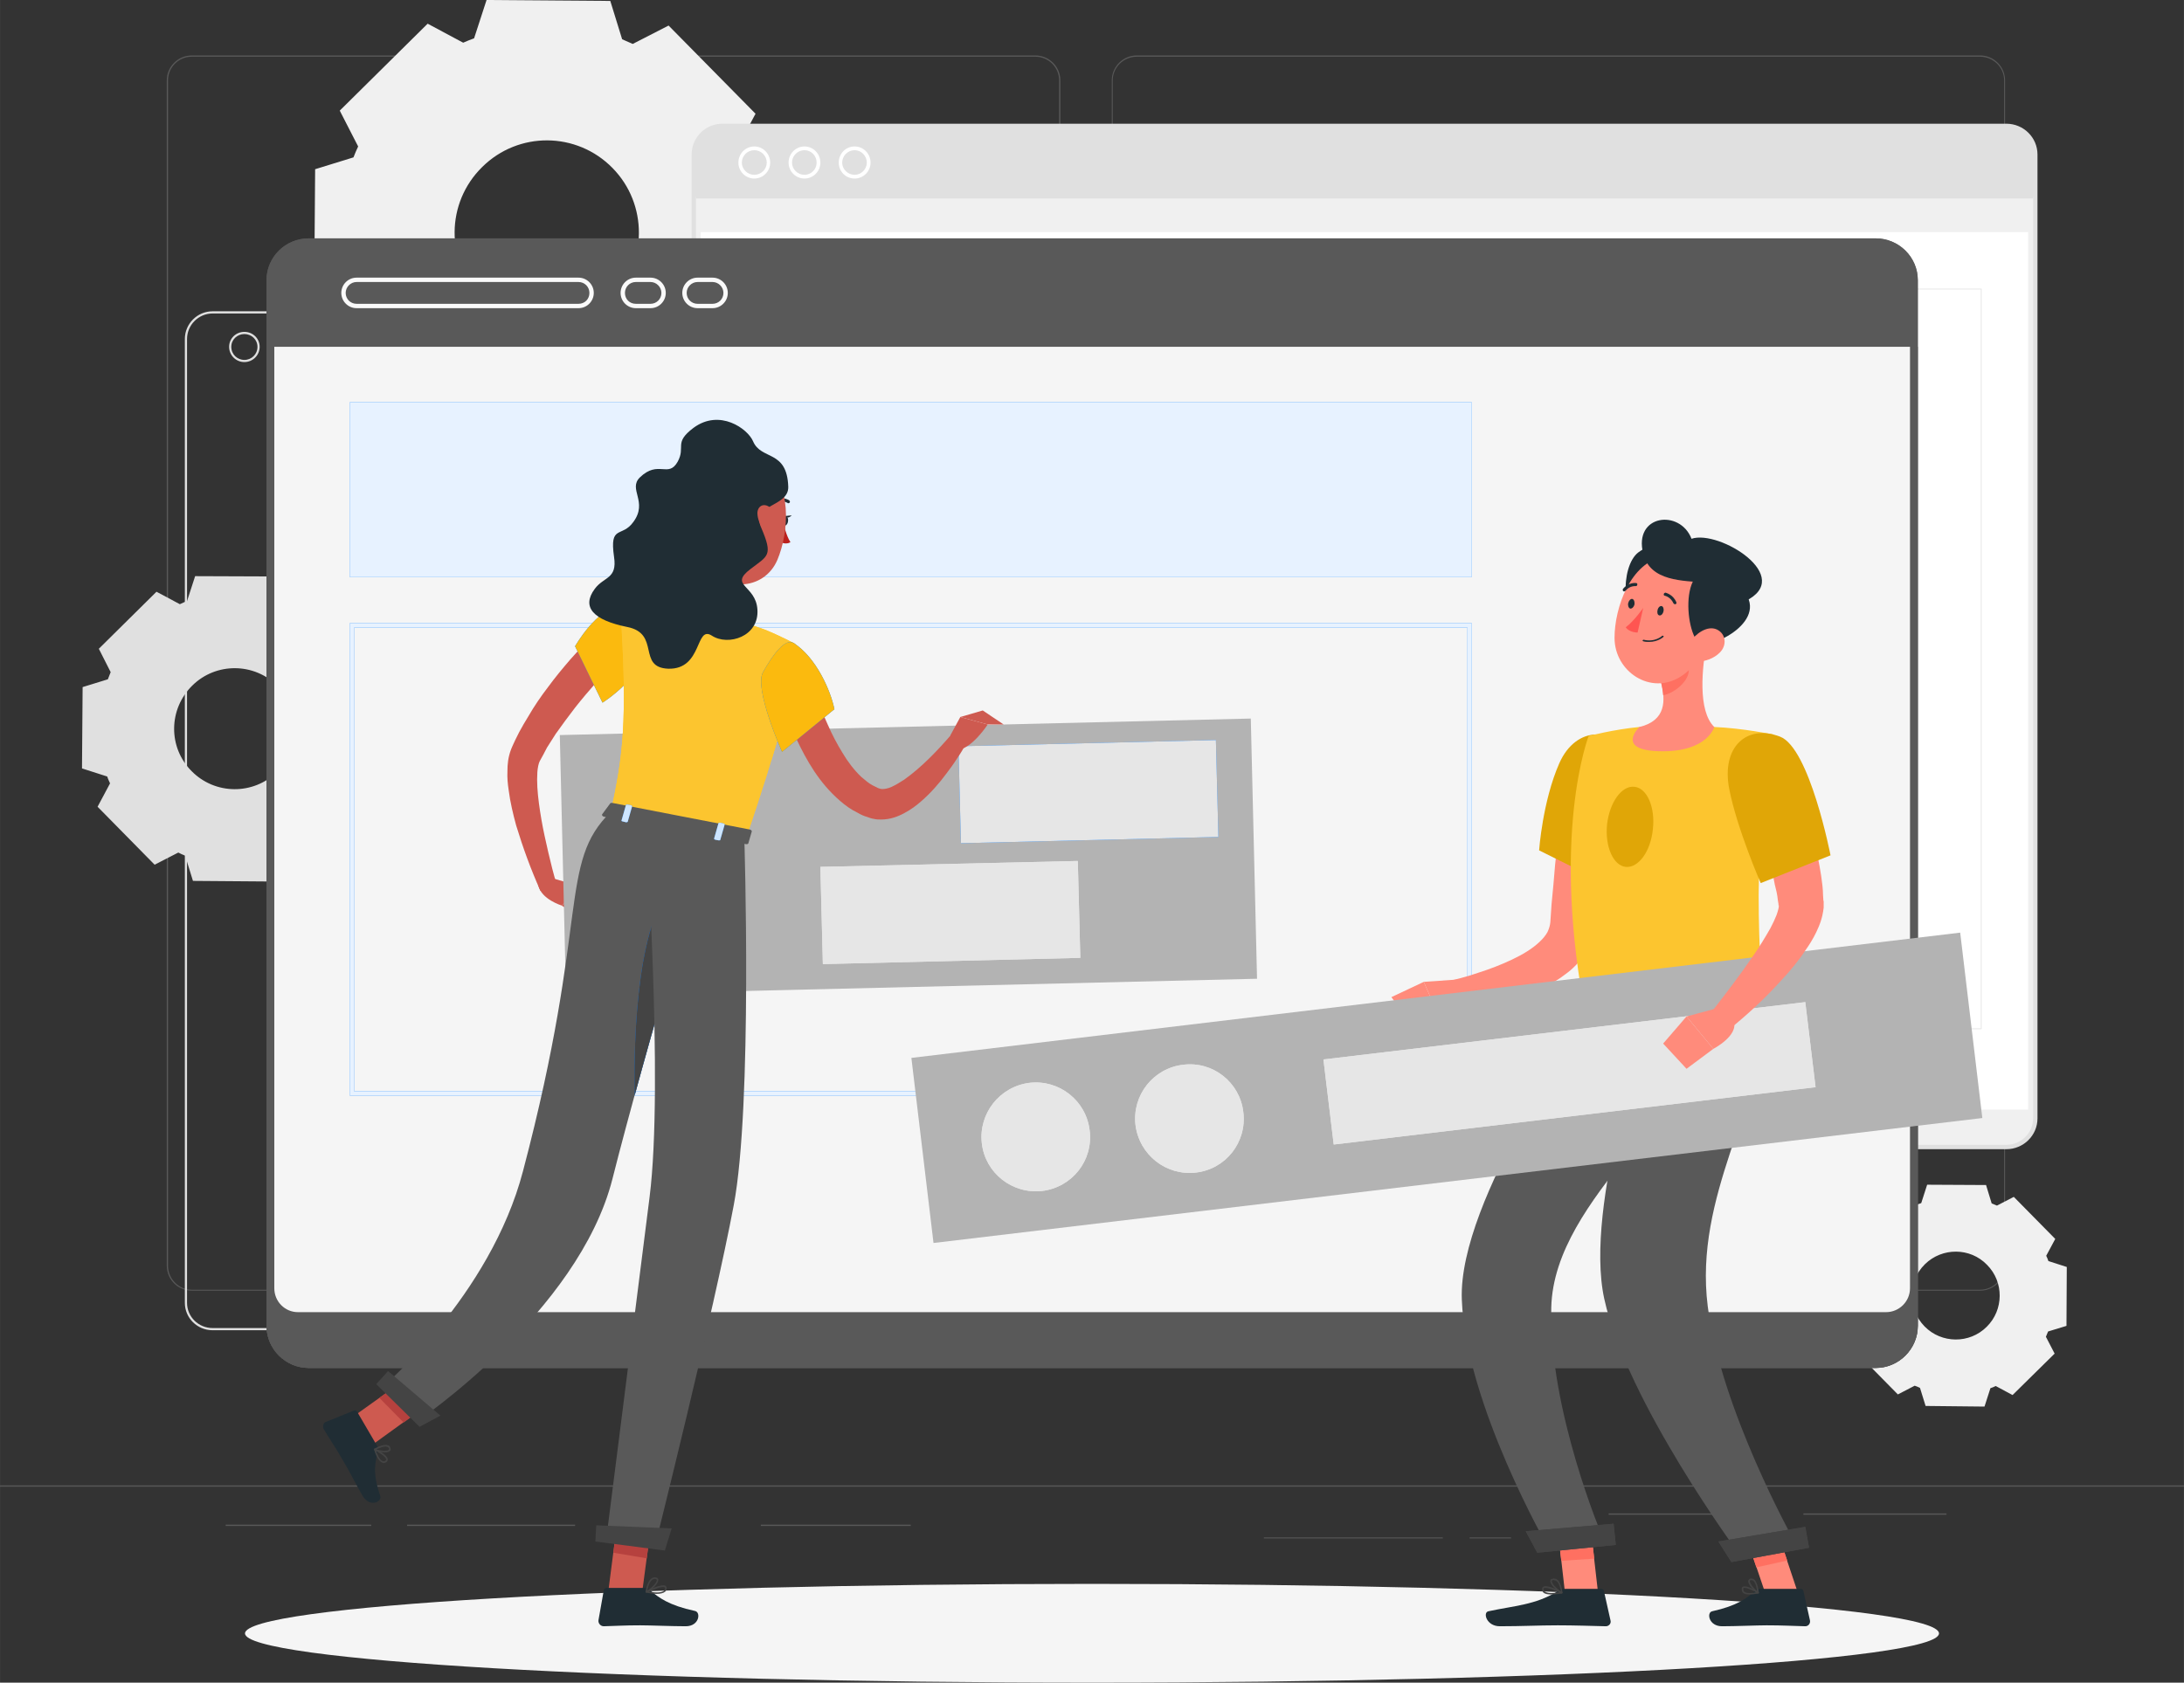 <?xml version="1.0" encoding="UTF-8"?>
<!DOCTYPE svg PUBLIC "-//W3C//DTD SVG 1.0//EN" "http://www.w3.org/TR/2001/REC-SVG-20010904/DTD/svg10.dtd">
<!-- Creator: CorelDRAW X7 -->
<svg xmlns="http://www.w3.org/2000/svg" xml:space="preserve" width="70.074mm" height="54.002mm" version="1.0" style="shape-rendering:geometricPrecision; text-rendering:geometricPrecision; image-rendering:optimizeQuality; fill-rule:evenodd; clip-rule:evenodd"
viewBox="0 0 7007 5400"
 xmlns:xlink="http://www.w3.org/1999/xlink">
 <rect x="0" y="0" width="7007" height="5400" fill="#333333" stroke="none"/>
 <defs>
  <style type="text/css">
   <![CDATA[
    .fil14 {fill:#444444}
    .fil0 {fill:#595959}
    .fil7 {fill:#067CFF;fill-rule:nonzero}
    .fil10 {fill:#202D34;fill-rule:nonzero}
    .fil16 {fill:#B3B3B3;fill-rule:nonzero}
    .fil21 {fill:#B6413E;fill-rule:nonzero}
    .fil20 {fill:#BB201D;fill-rule:nonzero}
    .fil18 {fill:#CE5A50;fill-rule:nonzero}
    .fil11 {fill:#E0A607;fill-rule:nonzero}
    .fil2 {fill:#E0E0E0;fill-rule:nonzero}
    .fil17 {fill:#E6E6E6;fill-rule:nonzero}
    .fil4 {fill:#E7E7E7;fill-rule:nonzero}
    .fil1 {fill:#F0F0F0;fill-rule:nonzero}
    .fil5 {fill:whitesmoke;fill-rule:nonzero}
    .fil6 {fill:#FAFAFA;fill-rule:nonzero}
    .fil19 {fill:#FBBA0E;fill-rule:nonzero}
    .fil13 {fill:#FCC52F;fill-rule:nonzero}
    .fil15 {fill:#FF5551;fill-rule:nonzero}
    .fil12 {fill:#FF7061;fill-rule:nonzero}
    .fil9 {fill:#FF8B7B;fill-rule:nonzero}
    .fil3 {fill:white;fill-rule:nonzero}
    .fil22 {fill:white;fill-rule:nonzero;fill-opacity:0.8}
    .fil8 {fill:white;fill-rule:nonzero;fill-opacity:0.902}
   ]]>
  </style>
 </defs>
 <g id="Layer_x0020_1">
  <g id="_2447517154704">
   <g>
    <g>
     <g>
      <polygon class="fil0" points="7007,4771 0,4771 0,4767 7007,4767 "/>
      <polygon class="fil0" points="6245,4861 5786,4861 5786,4857 6245,4857 "/>
      <polygon class="fil0" points="4055,4934 4629,4934 4629,4937 4055,4937 "/>
      <polygon class="fil0" points="4848,4937 4715,4937 4715,4934 4848,4934 "/>
      <polygon class="fil0" points="1845,4897 1306,4897 1306,4893 1845,4893 "/>
      <polygon class="fil0" points="2922,4897 2441,4897 2441,4893 2922,4893 "/>
      <polygon class="fil0" points="5650,4861 5161,4861 5161,4857 5650,4857 "/>
      <polygon class="fil0" points="1191,4897 724,4897 724,4893 1191,4893 "/>
      <path class="fil0" d="M3322 4142l-2707 0c-44,0 -80,-36 -80,-80l0 -3804c0,-44 36,-80 80,-80l2707 0c44,0 80,36 80,80l0 3804c0,44 -36,80 -80,80zm-2707 -3960l0 0c-42,0 -76,34 -76,76l0 3804c0,42 34,77 76,77l2707 0c42,0 76,-35 76,-77l0 -3804c0,-42 -34,-76 -76,-76l-2707 0z"/>
      <path class="fil0" d="M6353 4142l-2706 0c-44,0 -80,-36 -80,-80l0 -3804c0,-44 36,-80 80,-80l2706 0c44,0 80,36 80,80l0 3804c0,44 -36,80 -80,80zm-2706 -3960l0 0c-42,0 -77,34 -77,76l0 3804c0,42 35,77 77,77l2706 0c42,0 77,-35 77,-77l0 -3804c0,-42 -35,-76 -77,-76l-2706 0z"/>
     </g>
    </g>
   </g>
   <path class="fil1" d="M2136 1416l283 -279 -59 -115c0,0 0,0 0,0 5,-11 10,-22 14,-34 0,0 0,0 0,0l124 -38 2 -397 -122 -40 0 0c-5,-11 -9,-23 -15,-34l61 -114 -279 -283 -115 59c0,0 0,0 0,0 -11,-5 -23,-10 -34,-15l-38 -123 -397 -3 -40 123c-12,4 -23,9 -35,14 0,0 0,0 0,0l-114 -61 -282 279 59 115c-6,12 -10,23 -15,35l-123 38 -3 397 123 39 0 0c4,12 9,24 14,35 0,0 0,0 0,0l-61 114 279 283 115 -59c11,5 23,10 35,14 0,0 0,0 0,0l37 124 398 3 39 -123c12,-5 23,-9 35,-14l114 60zm-174 -459l0 0c-117,115 -304,113 -418,-3 -115,-116 -114,-303 3,-418 116,-115 303,-114 418,3 114,116 113,303 -3,418z"/>
   <path class="fil2" d="M1004 2779l185 -184 -38 -75c0,0 0,0 0,0 3,-8 6,-15 9,-23 0,0 0,0 0,0l81 -25 2 -260 -81 -26c0,0 0,0 0,0 -2,-8 -6,-16 -9,-23l40 -75 -183 -186 -76 39c0,0 0,0 0,0 -7,-3 -15,-7 -22,-10l-25 -81 -261 -1 -26 80c-8,3 -15,6 -23,10 0,0 0,0 0,0l-75 -40 -185 183 38 75c-3,8 -6,15 -9,23l-81 25 -2 261 81 26c0,0 0,0 0,0 2,7 6,15 9,22 0,0 0,0 0,0l-40 75 183 186 76 -39c7,4 15,7 22,10l0 0 25 81 261 2 26 -81c8,-3 15,-6 23,-9l75 40zm-115 -302l0 0c-76,75 -199,74 -274,-2 -76,-76 -75,-199 2,-275 76,-75 199,-74 274,2 76,77 75,200 -2,275z"/>
   <path class="fil1" d="M6457 4477l135 -133 -28 -54c0,0 0,0 0,0 2,-6 5,-11 7,-17l0 0 59 -18 1 -189 -59 -19c0,0 0,0 0,0 -2,-6 -4,-11 -7,-17l29 -54 -133 -135 -54 28 0 0c-6,-2 -11,-5 -17,-7l-18 -59 -189 -1 -19 59c-6,2 -11,4 -17,6 0,0 0,0 0,0l-54 -29 -135 133 28 55c-2,6 -5,11 -7,17l-59 18 -1 189 59 19 0 0c2,6 4,11 6,17 0,0 0,0 0,0l-28 54 133 135 54 -28c6,2 11,4 17,7 0,0 0,0 0,0l18 58 189 2 19 -59c6,-2 11,-4 17,-7l54 29zm-83 -219l0 0c-55,55 -145,54 -199,-1 -55,-56 -55,-145 1,-200 55,-54 145,-54 199,2 55,55 54,145 -1,199z"/>
   <g>
    <path class="fil2" d="M4801 4269l-4119 0c-49,0 -89,-39 -89,-88l0 -3093c0,-49 40,-89 89,-89l4119 0c49,0 89,40 89,89l0 3093c0,49 -40,88 -89,88zm-4119 -3263l0 0c-45,0 -82,37 -82,82l0 3093c0,45 37,81 82,81l4119 0c45,0 82,-36 82,-81l0 -3093c0,-45 -37,-82 -82,-82l-4119 0z"/>
    <path class="fil2" d="M784 1162c-27,0 -49,-22 -49,-49 0,-27 22,-48 49,-48 27,0 49,21 49,48 0,27 -22,49 -49,49zm0 -90l0 0c-23,0 -42,18 -42,41 0,24 19,42 42,42 23,0 42,-18 42,-42 0,-23 -19,-41 -42,-41z"/>
    <path class="fil2" d="M945 1162c-27,0 -49,-22 -49,-49 0,-27 22,-48 49,-48 27,0 49,21 49,48 0,27 -22,49 -49,49zm0 -90l0 0c-23,0 -42,18 -42,41 0,24 19,42 42,42 23,0 42,-18 42,-42 0,-23 -19,-41 -42,-41z"/>
    <path class="fil2" d="M1105 1162c-26,0 -48,-22 -48,-49 0,-27 22,-48 48,-48 27,0 49,21 49,48 0,27 -22,49 -49,49zm0 -90l0 0c-23,0 -41,18 -41,41 0,24 18,42 41,42 24,0 42,-18 42,-42 0,-23 -18,-41 -42,-41z"/>
   </g>
   <g>
    <g>
     <g>
      <g>
       <path class="fil2" d="M6437 3674l-4119 0c-47,0 -85,-38 -85,-85l0 -3093c0,-47 38,-85 85,-85l4119 0c47,0 86,38 86,85l0 3093c0,47 -39,85 -86,85z"/>
       <path class="fil2" d="M6437 3688l-4119 0c-55,0 -99,-44 -99,-99l0 -3093c0,-55 44,-99 99,-99l4119 0c55,0 100,44 100,99l0 3093c0,55 -45,99 -100,99zm-4119 -3263l0 0c-39,0 -71,32 -71,71l0 3093c0,39 32,71 71,71l4119 0c40,0 72,-32 72,-71l0 -3093c0,-39 -32,-71 -72,-71l-4119 0z"/>
      </g>
      <path class="fil1" d="M2233 631l0 2958c0,47 38,85 85,85l4119 0c47,0 86,-38 86,-85l0 -2958 -4290 0z"/>
      <polygon class="fil3" points="2248,3561 2248,745 6507,745 6507,3561 "/>
      <path class="fil4" d="M6356 3303l-3957 0c-1,0 -1,-1 -1,-1l0 -2375c0,0 0,-1 1,-1l3957 0c1,0 2,1 2,1l0 2375c0,0 -1,1 -2,1zm-3956 -3l0 0 3955 0 0 -2371 -3955 0 0 2371z"/>
      <path class="fil3" d="M2420 573c-28,0 -51,-23 -51,-51 0,-29 23,-52 51,-52 28,0 51,23 51,52 0,28 -23,51 -51,51zm0 -91l0 0c-22,0 -40,18 -40,40 0,21 18,39 40,39 22,0 40,-18 40,-39 0,-22 -18,-40 -40,-40z"/>
      <path class="fil3" d="M2581 573c-28,0 -51,-23 -51,-51 0,-29 23,-52 51,-52 28,0 51,23 51,52 0,28 -23,51 -51,51zm0 -91l0 0c-22,0 -40,18 -40,40 0,21 18,39 40,39 22,0 39,-18 39,-39 0,-22 -17,-40 -39,-40z"/>
      <path class="fil3" d="M2742 573c-29,0 -51,-23 -51,-51 0,-29 22,-52 51,-52 28,0 51,23 51,52 0,28 -23,51 -51,51zm0 -91l0 0c-22,0 -40,18 -40,40 0,21 18,39 40,39 21,0 39,-18 39,-39 0,-22 -18,-40 -39,-40z"/>
      <polygon class="fil2" points="6523,637 2233,637 2233,626 6523,626 "/>
     </g>
    </g>
    <g>
     <polygon class="fil1" points="6141,3025 4178,3025 4178,1024 6141,1024 "/>
     <g>
      <polygon class="fil1" points="3792,1675 2496,1675 2496,1024 3792,1024 "/>
     </g>
     <g>
      <polygon class="fil1" points="3792,1919 2496,1919 2496,3561 3792,3561 "/>
     </g>
    </g>
   </g>
   <path class="fil5" d="M6221 5242c0,87 -1217,158 -2717,158 -1501,0 -2718,-71 -2718,-158 0,-88 1217,-159 2718,-159 1500,0 2717,71 2717,159z"/>
   <g>
    <g>
     <path class="fil0" d="M6018 765l-5028 0c-74,0 -135,60 -135,134l0 3356c0,74 61,135 135,135l5028 0c74,0 135,-61 135,-135l0 -3356c0,-74 -61,-134 -135,-134z"/>
     <path class="fil0" d="M6018 765l-5028 0c-74,0 -135,60 -135,134l0 3356c0,74 61,135 135,135l5028 0c74,0 135,-61 135,-135l0 -3356c0,-74 -61,-134 -135,-134z"/>
    </g>
    <path class="fil6" d="M1856 989l-712 0c-27,0 -49,-22 -49,-49 0,-27 22,-49 49,-49l712 0c27,0 49,22 49,49 0,27 -22,49 -49,49zm-712 -84l0 0c-19,0 -35,16 -35,35 0,20 16,35 35,35l712 0c20,0 35,-15 35,-35 0,-19 -15,-35 -35,-35l-712 0z"/>
    <path class="fil6" d="M2087 989l-47 0c-27,0 -49,-22 -49,-49 0,-27 22,-49 49,-49l47 0c27,0 49,22 49,49 0,27 -22,49 -49,49zm-47 -84l0 0c-20,0 -35,16 -35,35 0,20 15,35 35,35l47 0c19,0 35,-15 35,-35 0,-19 -16,-35 -35,-35l-47 0z"/>
    <path class="fil6" d="M2286 989l-48 0c-27,0 -49,-22 -49,-49 0,-27 22,-49 49,-49l48 0c27,0 49,22 49,49 0,27 -22,49 -49,49zm-48 -84l0 0c-19,0 -35,16 -35,35 0,20 16,35 35,35l48 0c19,0 35,-15 35,-35 0,-19 -16,-35 -35,-35l-48 0z"/>
    <path class="fil0" d="M855 1113l0 3142c0,74 61,135 135,135l5028 0c74,0 135,-61 135,-135l0 -3142 -5298 0z"/>
    <path class="fil5" d="M880 1113l0 3021c0,43 34,77 76,77l5095 0c42,0 77,-34 77,-77l0 -3021 -5248 0z"/>
    <g>
     <polygon class="fil7" points="1122,1291 1122,1852 4722,1852 4722,1291 "/>
     <polygon class="fil8" points="1122,1291 1122,1852 4722,1852 4722,1291 "/>
    </g>
    <g>
     <path class="fil7" d="M4708 2014l0 1488 -3572 0 0 -1488 3572 0zm14 -14l0 0 -3600 0 0 1516 3600 0 0 -1516z"/>
     <path class="fil8" d="M4708 2014l0 1488 -3572 0 0 -1488 3572 0zm14 -14l0 0 -3600 0 0 1516 3600 0 0 -1516z"/>
    </g>
   </g>
   <g>
    <polygon class="fil9" points="5127,5111 5021,5111 4993,4866 5099,4866 "/>
    <polygon class="fil9" points="5768,5111 5663,5111 5580,4866 5686,4866 "/>
    <path class="fil10" d="M5648 5099l129 0c5,0 8,3 9,7l21 94c2,10 -5,19 -15,19 -42,-1 -72,-3 -124,-3 -32,0 -99,3 -143,3 -43,0 -50,-44 -32,-48 81,-18 112,-42 138,-66 5,-4 11,-6 17,-6z"/>
    <path class="fil10" d="M5022 5099l115 0c5,0 9,3 9,7l21 94c3,10 -5,19 -15,19 -42,-1 -102,-3 -154,-3 -61,0 -114,3 -186,3 -43,0 -55,-44 -37,-48 83,-18 150,-20 222,-64 7,-5 16,-8 25,-8z"/>
    <path class="fil9" d="M5188 2488c-11,82 -22,164 -35,246l-36 249c-6,31 -19,60 -36,84 -17,24 -37,44 -58,59 -41,32 -85,51 -128,66 -44,14 -87,23 -130,30 -22,3 -43,6 -65,7 -22,2 -43,3 -66,3l-7 -79c38,-8 78,-18 115,-31 38,-12 74,-26 108,-42 34,-16 66,-35 89,-57 11,-10 20,-21 26,-32 5,-11 8,-21 9,-31l4 -59c2,-21 4,-42 6,-63 3,-41 7,-83 12,-124 9,-84 20,-166 33,-249l159 23z"/>
    <path class="fil11" d="M5222 2435c36,94 -49,411 -49,411l-235 -117c0,0 11,-158 65,-280 54,-122 180,-118 219,-14z"/>
    <path class="fil9" d="M4683 3143l-115 8 54 124c0,0 74,0 95,-74l-34 -58z"/>
    <polygon class="fil9" points="4464,3200 4528,3286 4622,3275 4568,3151 "/>
    <g>
     <polygon class="fil12" points="4993,4866 5009,5009 5115,5002 5099,4866 "/>
     <polygon class="fil12" points="5686,4866 5580,4866 5635,5030 5734,5008 "/>
    </g>
    <path class="fil13" d="M5097 2362c0,0 -125,320 -6,914 170,0 482,0 565,0 4,-87 -50,-510 33,-919 0,0 -97,-20 -189,-24 -72,-3 -177,-6 -240,0 -84,8 -163,29 -163,29z"/>
    <path class="fil11" d="M5303 2661c-7,71 -46,125 -87,121 -40,-4 -67,-65 -60,-136 8,-71 47,-126 88,-121 40,4 67,65 59,136z"/>
    <path class="fil13" d="M5574 2552c18,-93 54,-77 89,-31 -17,132 -21,260 -21,373 -23,-39 -99,-185 -68,-342z"/>
    <path class="fil9" d="M5476 2062c-15,78 -30,219 24,271 0,0 -21,78 -165,78 -158,0 -75,-78 -75,-78 86,-21 84,-85 69,-145l147 -126z"/>
    <path class="fil12" d="M5416 2114l-87 74c3,14 6,29 7,43 33,-5 78,-41 82,-75 1,-18 1,-34 -2,-42z"/>
    <path class="fil10" d="M5256 1773c-58,45 -58,226 30,230 89,3 80,-316 -30,-230z"/>
    <path class="fil9" d="M5499 1971c-31,100 -44,161 -108,201 -96,60 -211,-17 -211,-125 0,-96 51,-244 160,-261 108,-16 189,85 159,185z"/>
    <path class="fil10" d="M5467 2069c-59,9 -91,-294 50,-227 200,96 46,212 -50,227z"/>
    <path class="fil10" d="M5473 1870c-73,-7 -178,-3 -201,-93 -32,-126 118,-144 155,-48 89,-30 335,123 171,201l-125 -60z"/>
    <path class="fil9" d="M5518 2094c-20,20 -48,29 -71,29 -35,-1 -43,-35 -24,-63 16,-25 54,-54 85,-40 30,14 33,51 10,74z"/>
    <path class="fil0" d="M5091 3276c0,0 -413,572 -401,894 12,335 278,798 278,798l172 -39c0,0 -171,-404 -163,-733 9,-359 485,-643 485,-920 -174,0 -371,0 -371,0z"/>
    <path class="fil0" d="M5291 3276c0,0 -210,589 -144,892 72,331 434,821 434,821l173 -48c0,0 -234,-421 -275,-749 -45,-356 177,-651 177,-916 -216,0 -365,0 -365,0z"/>
    <g>
     <polygon class="fil14" points="5555,5013 5804,4967 5792,4900 5513,4947 "/>
     <polygon class="fil14" points="5555,5013 5804,4967 5792,4900 5513,4947 "/>
    </g>
    <g>
     <polygon class="fil14" points="4932,4983 5184,4958 5177,4890 4895,4914 "/>
     <polygon class="fil14" points="4932,4983 5184,4958 5177,4890 4895,4914 "/>
    </g>
    <path class="fil10" d="M5337 1962c-2,9 -8,14 -13,13 -6,-1 -8,-9 -6,-17 2,-9 8,-14 13,-13 5,1 8,9 6,17z"/>
    <path class="fil10" d="M5244 1940c-2,8 -8,14 -14,13 -5,-2 -8,-10 -6,-18 2,-8 8,-14 13,-13 6,2 8,10 7,18z"/>
    <path class="fil15" d="M5272 1951c0,0 -30,43 -56,62 11,17 38,17 38,17l18 -79z"/>
    <path class="fil10" d="M5291 2060c-6,0 -12,0 -19,-2 -1,0 -2,-1 -2,-3 1,-1 2,-2 3,-2 37,9 60,-12 60,-13 1,0 3,0 4,1 1,1 1,2 0,3 -1,1 -18,16 -46,16z"/>
    <path class="fil10" d="M5374 1939c-2,0 -4,-1 -5,-3 -9,-20 -27,-24 -27,-24 -3,0 -5,-3 -4,-5 0,-3 3,-5 6,-5 1,1 23,5 34,30 2,3 0,6 -2,7 -1,0 -1,0 -2,0z"/>
    <path class="fil10" d="M5211 1898c-1,0 -2,0 -3,-1 -2,-2 -2,-5 -1,-7 18,-22 41,-19 42,-19 3,0 5,3 4,5 0,3 -2,5 -5,5 -1,0 -19,-2 -33,15 -1,1 -2,2 -4,2z"/>
    <g>
     <polygon class="fil16" points="6360,3588 2995,3989 2924,3395 6289,2993 "/>
     <g>
      <polygon class="fil17" points="5825,3489 4279,3673 4246,3400 5792,3216 "/>
      <polygon class="fil17" points="5825,3489 4279,3673 4246,3400 5792,3216 "/>
     </g>
     <g>
      <path class="fil17" d="M3496 3628c12,96 -56,182 -152,194 -96,11 -183,-57 -194,-153 -11,-95 57,-182 153,-194 95,-11 182,57 193,153z"/>
      <path class="fil17" d="M3496 3628c12,96 -56,182 -152,194 -96,11 -183,-57 -194,-153 -11,-95 57,-182 153,-194 95,-11 182,57 193,153z"/>
     </g>
     <g>
      <path class="fil17" d="M3989 3569c12,96 -56,183 -152,194 -96,11 -182,-57 -194,-153 -11,-95 57,-182 153,-193 95,-12 182,56 193,152z"/>
      <path class="fil17" d="M3989 3569c12,96 -56,183 -152,194 -96,11 -182,-57 -194,-153 -11,-95 57,-182 153,-193 95,-12 182,56 193,152z"/>
     </g>
    </g>
    <path class="fil9" d="M5730 2439c9,20 16,37 24,56 7,18 14,37 21,55 13,37 26,75 36,114 11,38 20,77 27,117l5 30 4 31c1,10 2,21 2,31l1 16 1 4 0 6c0,5 0,10 0,14 -4,35 -14,58 -24,79 -10,21 -22,40 -34,57 -23,35 -49,66 -76,95 -53,59 -109,111 -171,161l-55 -57c45,-58 91,-118 132,-178 21,-30 40,-61 57,-91 8,-15 15,-30 20,-43 5,-14 8,-27 7,-30 0,-1 0,-1 0,-1 -1,0 0,1 -1,0l0 -4 -2 -12c-1,-9 -2,-17 -4,-26l-6 -25 -5 -26c-9,-34 -19,-69 -30,-103 -11,-35 -23,-69 -36,-103 -6,-17 -12,-34 -19,-51l-20 -49 146 -67z"/>
    <path class="fil11" d="M5711 2364c95,36 162,381 162,381l-224 89c0,0 -76,-174 -101,-302 -26,-135 56,-209 163,-168z"/>
    <path class="fil14" d="M5613 5117c-8,0 -15,-1 -20,-5 -4,-3 -5,-8 -5,-13 0,-4 2,-6 4,-7 12,-6 46,15 50,17 1,1 1,2 1,3 0,1 -1,1 -2,2 -7,1 -18,3 -28,3zm-15 -21l0 0c-2,0 -3,0 -4,0 0,1 -1,1 -1,3 0,4 1,7 3,9 6,5 20,6 38,2 -12,-7 -28,-14 -36,-14z"/>
    <path class="fil14" d="M5641 5114c-1,0 -1,0 -2,-1 -11,-6 -32,-29 -30,-40 1,-3 2,-6 8,-7 4,-1 8,1 11,3 12,10 15,41 15,42 0,1 0,2 -1,2 -1,1 -1,1 -1,1zm-22 -43l0 0c0,0 -1,0 -1,0 -3,0 -3,2 -4,2 -1,7 13,25 23,33 -1,-9 -4,-27 -12,-33 -2,-1 -4,-2 -6,-2z"/>
    <path class="fil14" d="M4978 5117c-10,0 -20,-1 -26,-6 -3,-3 -5,-7 -4,-12 0,-3 1,-6 4,-7 13,-7 55,14 60,17 1,0 1,2 1,3 0,1 -1,1 -2,2 -9,1 -21,3 -33,3zm-19 -21l0 0c-2,0 -4,0 -5,0 -1,1 -1,2 -1,3 -1,4 0,6 3,8 6,6 24,7 47,3 -15,-7 -34,-14 -44,-14z"/>
    <path class="fil14" d="M5011 5114c-1,0 -1,0 -1,-1 -13,-5 -38,-28 -36,-40 0,-3 2,-6 9,-7 5,-1 10,1 14,4 13,11 16,40 16,41 0,1 0,2 -1,2 0,1 -1,1 -1,1zm-26 -43l0 0c-1,0 -1,0 -2,0 -4,0 -4,2 -4,3 -2,7 16,25 29,33 -2,-9 -5,-26 -14,-33 -3,-2 -6,-3 -9,-3z"/>
    <path class="fil9" d="M5515 3234l-104 28 86 104c0,0 83,-43 65,-90l-47 -42z"/>
    <polygon class="fil9" points="5336,3349 5411,3430 5497,3366 5411,3262 "/>
   </g>
   <g>
    <path class="fil18" d="M1985 2113c-23,24 -49,50 -72,77 -23,26 -46,53 -68,81 -21,27 -42,56 -62,84l-14 22 -14 22c-4,8 -8,15 -12,23l-11 20c-4,7 -7,22 -8,36 -1,15 -1,32 0,49 2,33 7,68 13,103 6,35 14,70 22,105 8,35 17,70 27,104l-52 20c-31,-69 -56,-138 -78,-210 -10,-37 -19,-74 -24,-113 -3,-20 -5,-40 -4,-61 0,-22 2,-45 12,-71 3,-8 5,-11 7,-16l6 -13c4,-9 9,-17 13,-26l14 -25 15 -25c19,-33 41,-65 64,-95 22,-30 46,-59 71,-88 25,-28 50,-56 78,-83l77 80z"/>
    <g>
     <path class="fil7" d="M1991 1946c-75,3 -146,128 -146,128l88 181c0,0 145,-91 147,-201 1,-71 -15,-111 -89,-108z"/>
     <path class="fil19" d="M1991 1946c-75,3 -146,128 -146,128l88 181c0,0 145,-91 147,-201 1,-71 -15,-111 -89,-108z"/>
    </g>
    <path class="fil18" d="M1771 2818l92 27 -61 61c0,0 -66,-20 -75,-65l44 -23z"/>
    <polygon class="fil18" points="1918,2915 1903,2974 1802,2906 1863,2845 "/>
    <polygon class="fil16" points="4033,3141 1816,3194 1796,2359 4013,2306 "/>
    <g>
     <polygon class="fil7" points="3909,2686 3083,2706 3075,2395 3901,2375 "/>
     <polygon class="fil17" points="3909,2686 3083,2706 3075,2395 3901,2375 "/>
    </g>
    <g>
     <polygon class="fil17" points="3466,3074 2640,3094 2632,2782 3458,2763 "/>
     <polygon class="fil17" points="3466,3074 2640,3094 2632,2782 3458,2763 "/>
    </g>
    <path class="fil10" d="M2508 1670c-1,8 2,16 8,17 5,1 11,-5 12,-13 2,-9 -2,-17 -7,-18 -6,-1 -12,5 -13,14z"/>
    <path class="fil10" d="M2518 1656l22 -2c0,0 -13,14 -22,2z"/>
    <path class="fil20" d="M2514 1680c0,0 8,39 22,60 -14,9 -32,0 -32,0l10 -60z"/>
    <path class="fil10" d="M2529 1615c-1,0 -2,0 -2,-1 -21,-11 -37,-2 -38,-2 -3,1 -6,0 -7,-2 -1,-3 0,-6 2,-7 1,-1 22,-11 47,2 3,2 4,5 3,7 -1,2 -3,3 -5,3z"/>
    <path class="fil18" d="M2234 1741c2,65 -4,183 -56,216 0,0 7,68 125,91 129,25 72,-52 72,-52 -68,-31 -57,-83 -37,-129l-104 -126z"/>
    <path class="fil18" d="M2587 2122c8,33 18,69 30,102 11,34 23,68 38,100 14,32 30,63 48,92 17,29 38,56 60,77 12,10 23,20 36,27 6,3 12,6 18,9 4,1 5,2 6,2 2,0 3,1 5,1 7,1 20,-1 33,-7 13,-6 26,-14 40,-23 55,-39 107,-93 154,-148l45 31c-9,18 -19,34 -30,50 -10,16 -22,32 -34,48 -23,31 -49,61 -80,88 -16,14 -33,27 -54,38 -20,11 -45,21 -75,21 -8,0 -15,0 -23,-2 -8,-1 -16,-4 -21,-6 -11,-3 -22,-8 -32,-14 -21,-10 -40,-24 -56,-38 -67,-58 -107,-129 -141,-201 -16,-36 -31,-72 -43,-109 -13,-38 -23,-74 -32,-114l108 -24z"/>
    <path class="fil18" d="M3049 2360l32 -59 88 24c0,0 -53,81 -98,81l-22 -46z"/>
    <polygon class="fil18" points="3153,2280 3220,2325 3169,2325 3081,2301 "/>
    <polygon class="fil18" points="1952,5104 2060,5112 2093,4863 1984,4855 "/>
    <polygon class="fil18" points="1101,4569 1176,4650 1378,4504 1304,4424 "/>
    <path class="fil10" d="M1208 4637l-62 -106c-2,-4 -7,-6 -11,-4l-89 36c-9,3 -12,16 -7,24 22,37 35,54 62,101 17,28 39,72 62,112 23,39 63,20 57,1 -28,-83 -14,-108 -8,-145 1,-6 0,-13 -4,-19z"/>
    <path class="fil10" d="M2067 5096l-121 0c-5,0 -8,3 -9,8l-17 96c-1,10 7,19 17,19 43,-1 63,-3 117,-3 33,0 101,3 146,3 44,0 49,-45 30,-49 -84,-18 -117,-43 -145,-67 -5,-4 -11,-7 -18,-7z"/>
    <g>
     <polygon class="fil21" points="2093,4863 2075,5001 1968,4983 1984,4855 "/>
     <polygon class="fil21" points="1304,4424 1378,4505 1295,4565 1217,4486 "/>
    </g>
    <g>
     <path class="fil13" d="M1960 2605c84,16 262,51 434,84 205,-604 156,-623 156,-623 0,0 -43,-24 -98,-46 -2,-1 -4,-1 -6,-2 -28,-10 -34,-12 -71,-22 -64,-16 -123,-28 -197,-39 -5,0 -9,-1 -14,-2 -13,-1 -26,-3 -39,-4 -9,-1 -17,-1 -26,-2 -9,0 -19,-1 -28,-1 -47,-3 -81,-2 -81,-2 25,377 7,485 -30,659z"/>
     <path class="fil13" d="M1960 2605c84,16 262,51 434,84 205,-604 156,-623 156,-623 0,0 -43,-24 -98,-46 -2,-1 -4,-1 -6,-2 -28,-10 -34,-12 -71,-22 -64,-16 -123,-28 -197,-39 -5,0 -9,-1 -14,-2 -13,-1 -26,-3 -39,-4 -9,-1 -17,-1 -26,-2 -9,0 -19,-1 -28,-1 -47,-3 -81,-2 -81,-2 25,377 7,485 -30,659z"/>
    </g>
    <g>
     <path class="fil13" d="M2463 2250c-17,85 1,155 12,189 36,-118 57,-199 68,-254 -33,-4 -69,6 -80,65z"/>
     <path class="fil13" d="M2463 2250c-17,85 1,155 12,189 36,-118 57,-199 68,-254 -33,-4 -69,6 -80,65z"/>
    </g>
    <g>
     <path class="fil7" d="M2547 2064c72,47 118,152 130,212l-168 137c0,0 -91,-204 -61,-256 31,-55 71,-111 99,-93z"/>
     <path class="fil19" d="M2547 2064c72,47 118,152 130,212l-168 137c0,0 -91,-204 -61,-256 31,-55 71,-111 99,-93z"/>
    </g>
    <path class="fil18" d="M2223 1590c-10,107 -17,152 27,216 67,97 201,91 244,-9 38,-90 49,-249 -47,-311 -96,-61 -213,-2 -224,104z"/>
    <path class="fil10" d="M2225 1373c-65,49 -24,60 -51,109 -30,53 -62,-7 -121,50 -39,38 27,78 -21,143 -37,52 -77,7 -62,112 11,72 -33,63 -62,103 -43,58 -5,100 104,122 108,21 31,130 132,134 111,3 86,-141 140,-106 52,34 152,3 146,-84 -5,-79 -93,-76 -22,-130 56,-43 73,-42 34,-133 -34,-76 89,-65 87,-131 -4,-120 -87,-84 -113,-146 -17,-40 -107,-105 -191,-43z"/>
    <path class="fil18" d="M2430 1646c0,19 9,40 20,55 16,23 36,17 40,-4 5,-19 1,-53 -20,-69 -20,-15 -39,-4 -40,18z"/>
    <path class="fil0" d="M2280 2667c0,0 -212,708 -315,1116 -109,430 -629,780 -629,780l-111 -110c0,0 348,-293 453,-695 215,-815 112,-987 282,-1153l320 62z"/>
    <polygon class="fil14" points="1346,4579 1207,4442 1245,4400 1413,4543 "/>
    <g>
     <path class="fil7" d="M2181 2818c-139,107 -148,514 -145,698 70,-257 154,-543 202,-709 -13,-11 -32,-9 -57,11z"/>
     <path class="fil14" d="M2181 2818c-139,107 -148,514 -145,698 70,-257 154,-543 202,-709 -13,-11 -32,-9 -57,11z"/>
    </g>
    <path class="fil14" d="M1231 4695c-1,0 -3,0 -4,-1 -13,-4 -23,-28 -27,-42 0,-1 0,-2 1,-3 1,0 2,0 3,0 4,2 39,20 40,34 0,3 -1,6 -3,8 -4,3 -7,4 -10,4zm-24 -38l0 0c6,18 14,30 21,32 3,1 6,1 9,-2 2,-1 2,-2 2,-3 -1,-8 -18,-20 -32,-27z"/>
    <path class="fil0" d="M2388 2689c0,0 27,857 -34,1179 -63,336 -254,1099 -254,1099l-156 -20c0,0 98,-771 140,-1105 46,-363 -14,-1214 -14,-1214l318 61z"/>
    <polygon class="fil14" points="2133,4976 1910,4947 1913,4895 2155,4905 "/>
    <path class="fil14" d="M1234 4661c-12,0 -26,-4 -33,-7 -1,-1 -1,-2 -1,-3 0,-1 0,-1 1,-2 1,0 28,-16 43,-11 4,1 7,4 8,8 3,6 0,10 -2,11 -3,3 -9,4 -16,4zm-26 -10l0 0c12,5 33,7 39,2 1,-1 2,-2 1,-5 -2,-2 -3,-4 -6,-5 -9,-3 -25,4 -34,8z"/>
    <path class="fil14" d="M2107 5115c-11,0 -24,-2 -34,-4 -1,0 -1,-1 -2,-2 0,-1 1,-2 2,-3 5,-2 49,-24 62,-17 2,2 4,4 4,7 0,5 -2,9 -5,12 -6,5 -16,7 -27,7zm-25 -7l0 0c24,4 42,3 48,-3 3,-2 4,-5 4,-9 0,-1 -1,-2 -2,-2 -7,-4 -32,5 -50,14z"/>
    <path class="fil14" d="M2074 5111c-1,0 -1,0 -2,0 0,-1 -1,-2 -1,-3 1,-2 6,-48 32,-46 7,1 9,5 9,7 2,13 -24,36 -37,42 0,0 -1,0 -1,0zm27 -44l0 0c-16,0 -22,26 -24,37 14,-8 32,-26 30,-34 0,0 0,-2 -5,-3 0,0 -1,0 -1,0z"/>
    <path class="fil0" d="M1958 2578l-26 35c-2,3 1,7 6,8l455 88c4,1 8,-1 8,-3l11 -38c0,-3 -3,-5 -7,-6l-439 -85c-4,-1 -7,0 -8,1z"/>
    <g>
     <path class="fil7" d="M2009 2639l-12 -3c-2,0 -4,-2 -3,-3l14 -49c0,-2 2,-2 5,-2l11 2c3,1 4,2 4,4l-14 49c0,1 -3,2 -5,2z"/>
     <path class="fil22" d="M2009 2639l-12 -3c-2,0 -4,-2 -3,-3l14 -49c0,-2 2,-2 5,-2l11 2c3,1 4,2 4,4l-14 49c0,1 -3,2 -5,2z"/>
    </g>
    <g>
     <path class="fil7" d="M2306 2697l-11 -2c-3,-1 -4,-2 -4,-4l14 -49c0,-1 2,-2 5,-2l12 3c2,0 3,2 3,3l-14 49c0,2 -2,2 -5,2z"/>
     <path class="fil22" d="M2306 2697l-11 -2c-3,-1 -4,-2 -4,-4l14 -49c0,-1 2,-2 5,-2l12 3c2,0 3,2 3,3l-14 49c0,2 -2,2 -5,2z"/>
    </g>
   </g>
  </g>
 </g>
</svg>
